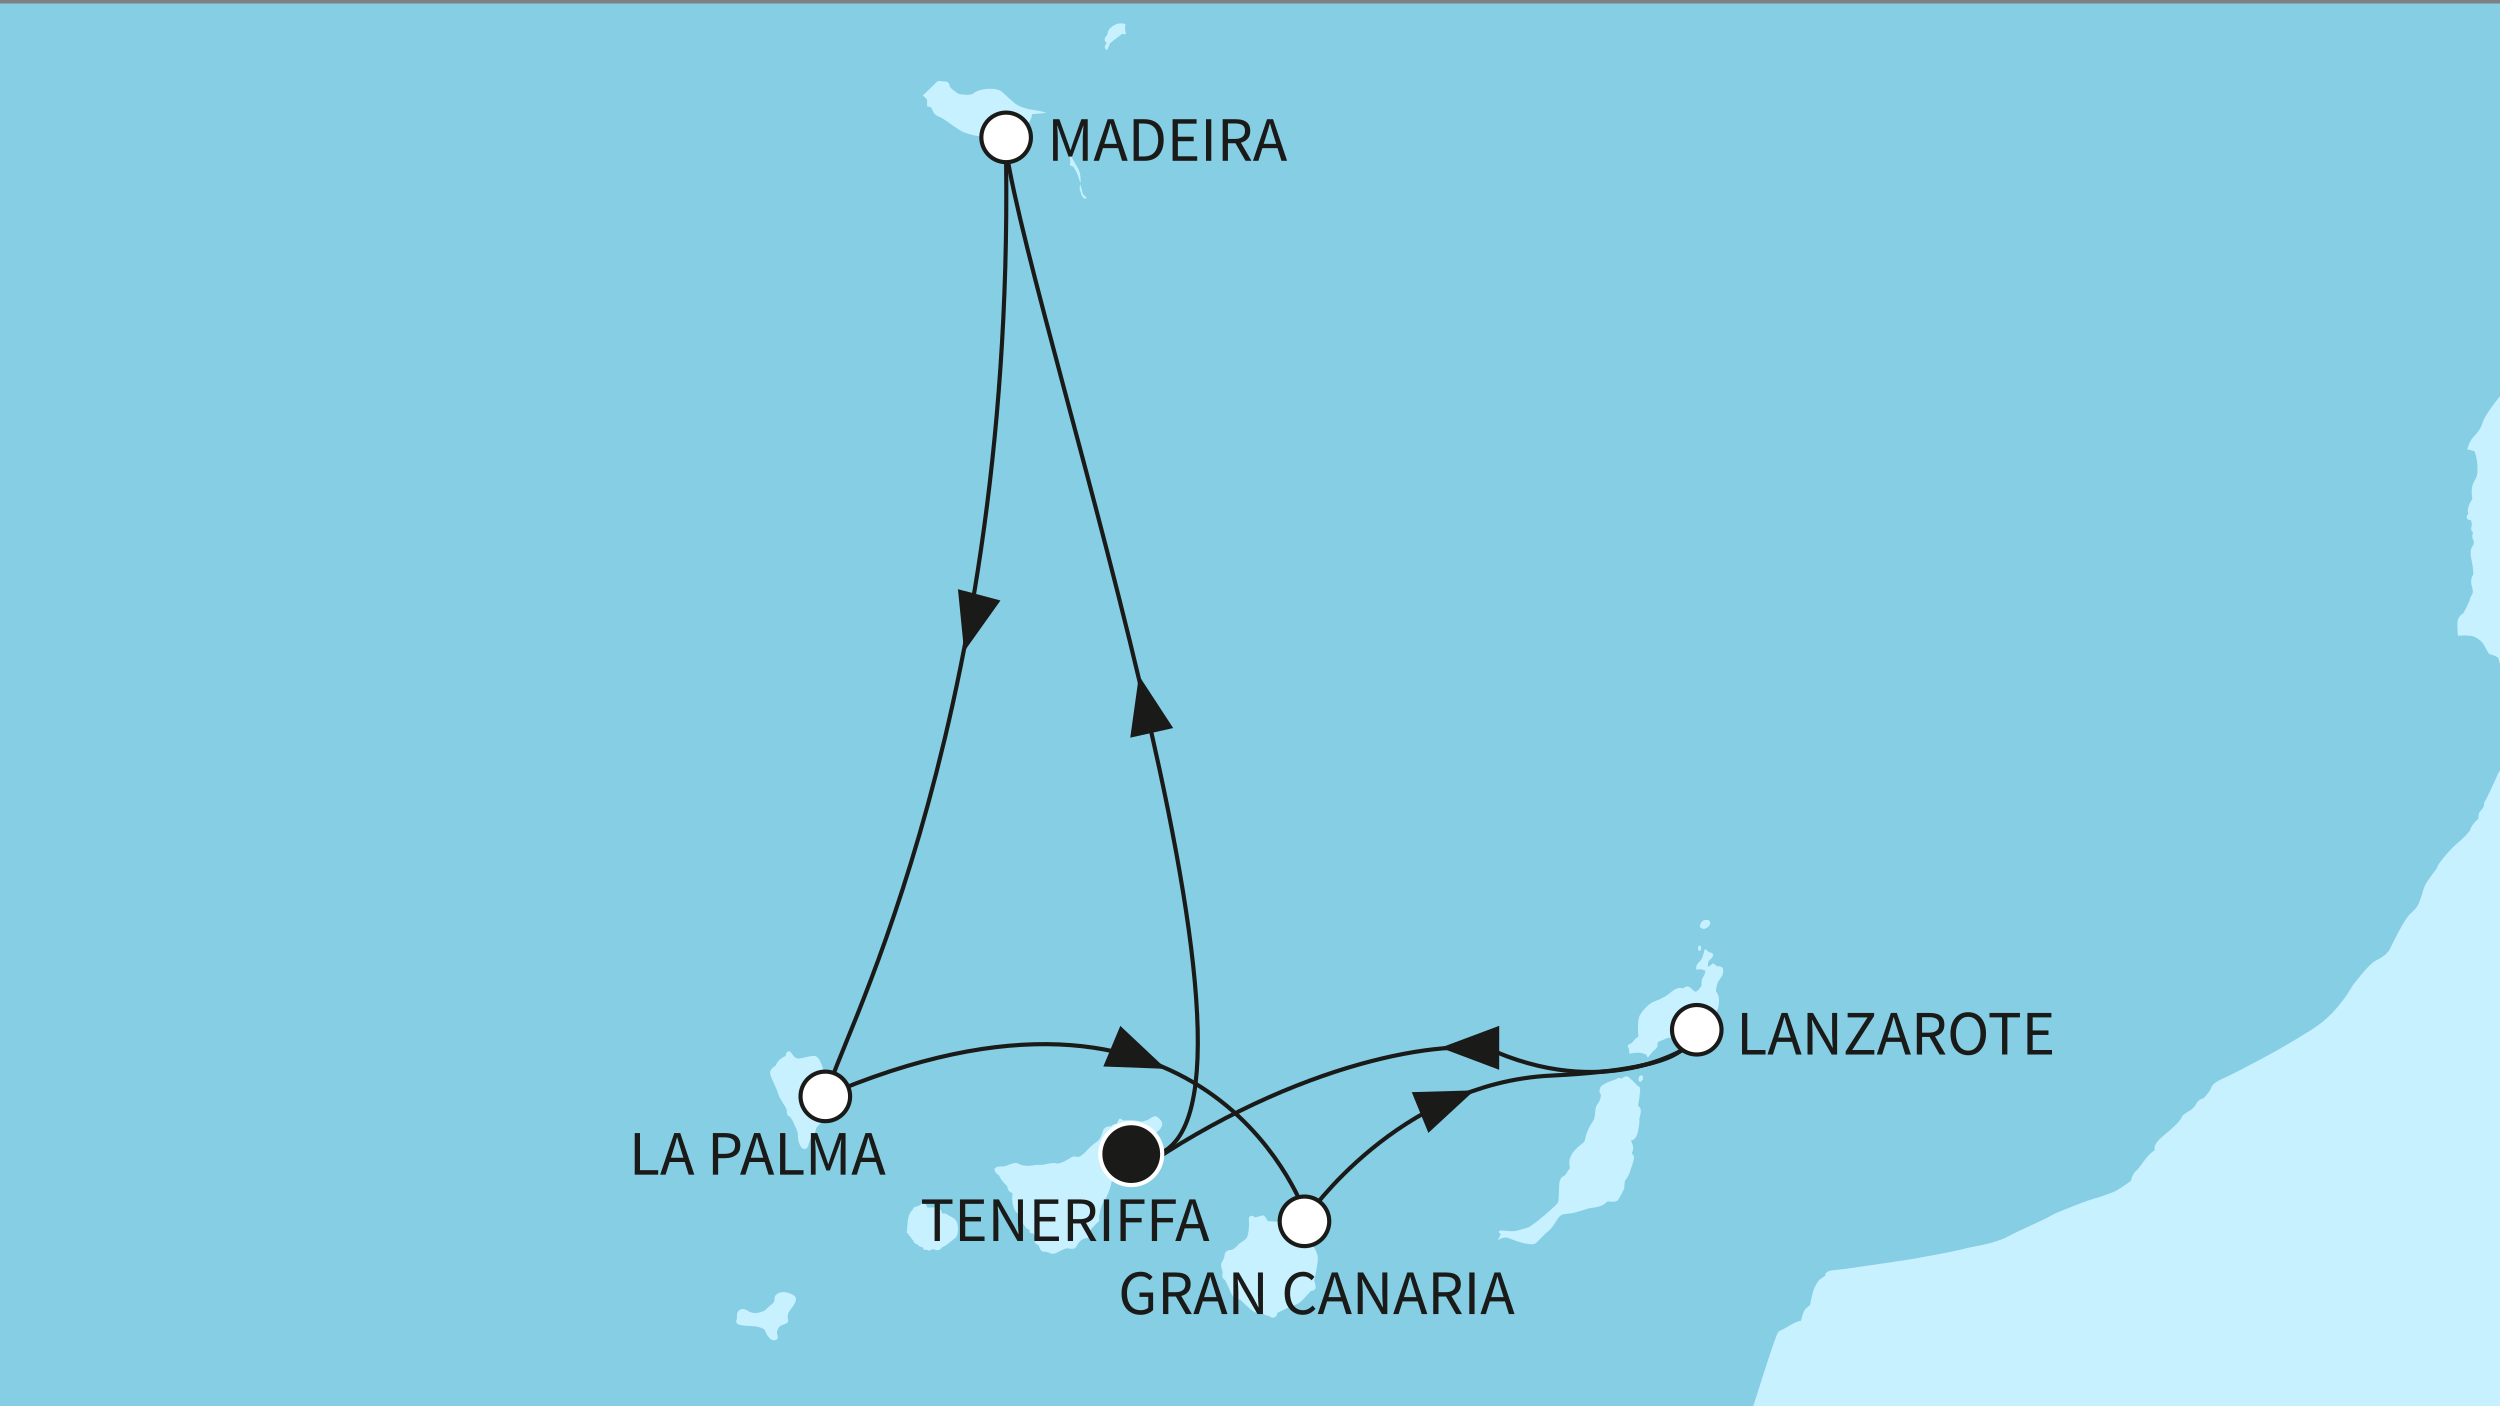 <?xml version="1.0" encoding="utf-8"?>
<!-- Generator: Adobe Illustrator 27.3.0, SVG Export Plug-In . SVG Version: 6.00 Build 0)  -->
<svg version="1.1" id="Ebene_1" xmlns="http://www.w3.org/2000/svg" xmlns:xlink="http://www.w3.org/1999/xlink" x="0px" y="0px"
	 viewBox="0 0 640 360" style="enable-background:new 0 0 640 360;" xml:space="preserve">
<rect x="0" y="0" width="640" height="360" fill="#808080" stroke="none"/>
<style type="text/css">
	
		.st0{clip-path:url(#SVGID_00000049180764603223208960000016868928245076110013_);fill-rule:evenodd;clip-rule:evenodd;fill:#85CEE4;}
	.st1{clip-path:url(#SVGID_00000049180764603223208960000016868928245076110013_);}
	.st2{fill-rule:evenodd;clip-rule:evenodd;fill:#C7F1FF;}
	.st3{fill:#C7F1FF;}
	
		.st4{clip-path:url(#SVGID_00000049180764603223208960000016868928245076110013_);fill-rule:evenodd;clip-rule:evenodd;fill:#C7F1FF;}
	.st5{clip-path:url(#SVGID_00000049180764603223208960000016868928245076110013_);fill:#1A1A18;}
	
		.st6{clip-path:url(#SVGID_00000049180764603223208960000016868928245076110013_);fill:none;stroke:#1A1A18;stroke-width:1.063;stroke-miterlimit:10;}
	
		.st7{clip-path:url(#SVGID_00000049180764603223208960000016868928245076110013_);fill-rule:evenodd;clip-rule:evenodd;fill:#FFFFFF;stroke:#1A1A18;stroke-width:1.063;stroke-miterlimit:10;}
	.st8{fill:#1A1A18;}
	
		.st9{clip-path:url(#SVGID_00000049180764603223208960000016868928245076110013_);fill-rule:evenodd;clip-rule:evenodd;fill:#1A1A18;stroke:#FFFFFF;stroke-width:1.063;stroke-miterlimit:10;}
</style>
<g>
	<defs>
		<rect id="SVGID_1_" y="0.898" width="640" height="360"/>
	</defs>
	<clipPath id="SVGID_00000065049851343352558530000010411489904972553134_">
		<use xlink:href="#SVGID_1_"  style="overflow:visible;"/>
	</clipPath>
	
		<rect x="-169.969" y="-170.675" style="clip-path:url(#SVGID_00000065049851343352558530000010411489904972553134_);fill-rule:evenodd;clip-rule:evenodd;fill:#85CEE4;" width="1094.835" height="1190.085"/>
	<g style="clip-path:url(#SVGID_00000065049851343352558530000010411489904972553134_);">
		<g>
			<path class="st2" d="M276.356,43.985c-0.312-1.019-2.031-3.441-2.114-4.147
				c-0.074-0.702-0.47-1.405-0.47-1.405c-0.542,0.625-0.072,1.093-0.072,1.093
				s0.468,1.565,0.236,2.269c-0.236,0.704,0.468,0.704,0.78,0.859
				c0.313,0.159,1.327,2.271,1.406,2.813c0.076,0.553,0.546,1.412,0.546,1.412
				S276.669,44.999,276.356,43.985z M277.062,49.146c0-0.623-0.547-1.952-0.547-1.952
				s-0.341,0.743,0.184,2.241c0.037,0.105,0.079,0.221,0.124,0.339
				c0.706,1.72,1.414,0.859,1.414,0.859S277.062,49.773,277.062,49.146z"/>
		</g>
	</g>
	<g style="clip-path:url(#SVGID_00000065049851343352558530000010411489904972553134_);">
		<g>
			<path class="st2" d="M212.295,276.628c-0.076-0.704-1.329-1.722-1.639-3.128
				c-0.315-1.412-1.25-3.207-2.197-3.207c-0.936,0-2.809,0.544-3.906,0.7
				c-1.093,0.159-1.722-1.172-2.111-1.64c-0.391-0.474-1.257-0.081-1.257,0.704
				c0,0,0,0.312-0.466,0.468c-0.468,0.157-0.936,0.627-0.936,0.627
				s-0.785,0.468-1.183,1.644c0,0-1.79,0.857-1.399,2.267
				c0.391,1.41,1.722,3.753,2.031,5.008c0.315,1.246,2.192,3.517,2.192,4.219
				c0,0.708,0.081,1.565,0.861,1.565c0.057,0.21,0.356,0.549,0.693,1.217
				c0.562,1.102,1.257,2.695,1.257,3.087c0,0.625,0,1.639,0.317,2.426
				c0.315,0.781,0.704,1.561,1.406,1.561c0.704,0,1.016-0.861,1.099-1.329
				c0.077-0.468,0.544-1.646,1.093-2.188c0.549-0.551,0.629-1.097,0.783-1.725
				c0.153-0.621,1.408-1.248,1.639-2.42c0.236-1.174,0.315-4.227,0-4.848
				c-0.306-0.627-0.389-1.018,0-2.039C210.966,278.58,212.373,277.33,212.295,276.628
				z M243.815,311.67c-1.327-0.629-1.403-1.176-2.656-1.019
				c0-0.549-0.553-1.563-1.565-1.563c-1.016,0-2.192,0.074-2.192,0.074
				s-0.31-1.093-0.935-1.17c-0.63-0.079-0.861,0.468-0.861,0.468l-1.019,0.468
				c0,0-0.783,0-0.861,0.627c0,0-1.095,0.859-1.329,2.971
				c-0.232,2.114-0.157,2.505-0.157,2.505s-0.47,0.389,0.24,0.78
				c0.151,0.625,0.621,0.785,0.621,0.785s0.232,0.702,0.704,0.935
				c0,0,0,0.783,1.019,1.019c0,0,0.468,0.706,1.486,0.783c0,0-0.236,0.782,1.093,0.627
				c0,0,0.47,0.468,0.944,0c0.468-0.472,1.248,0.234,1.876,0.077
				c0.625-0.157,1.012-0.78,1.012-0.78s0.319,0,1.255-0.706
				c0.938-0.704,1.327-1.093,1.954-1.561c0.627-0.474,0.785-1.414,0.785-2.35
				C245.227,313.703,245.146,312.295,243.815,311.67z M200.563,330.753
				c-0.859,0-2.188,0.468-2.267,1.487c-0.079,1.018,0.079,1.018-0.94,1.799
				c-1.014,0.78-1.408,1.489-1.801,1.567c-0.389,0.074-1.639,0.776-2.894,0.468
				c-1.246-0.315-1.172-0.627-1.873-0.861c-0.706-0.234-1.331-0.079-1.799,0.468
				c-0.472,0.546-0.315,1.88-0.315,1.88s-0.393,0.627-0.079,1.17
				c0.315,0.553,2.267,0.706,3.439,0.706c1.178,0,3.521,0.47,3.758,1.097
				c0.232,0.623,1.095,2.501,2.19,2.582c1.097,0.074,1.329-0.627,1.016-1.412
				c-0.31-0.78,0.16-2.112,1.253-2.503c1.093-0.389,1.722-0.544,1.486-1.486
				c-0.232-0.938,0-1.718,0.778-2.658c0.782-0.938,1.491-2.112,1.176-2.894
				C203.381,331.38,201.424,330.753,200.563,330.753z M296.145,285.855
				c-0.621-0.47-2.195,0.782-2.195,0.782s-1.405,0.627-2.029,0.468
				c-0.625-0.153-2.035-0.389-2.973-0.308c-0.938,0.074-1.565,0-1.565,0
				s-0.625-0.787-0.94-0.234c-0.308,0.542-0.549,1.093-0.549,1.093
				c-1.174,0.077-1.408,0.704-1.408,0.704s-1.723-0.236-2.109,1.093
				c-0.391,1.331-0.861,2.426-1.565,2.82c-0.704,0.387-2.265,1.873-2.818,2.501
				c-0.549,0.625-1.642,1.565-2.267,1.405c-0.625-0.155-1.016-0.312-1.799,0.315
				c0,0-2.584,1.644-3.517,1.331c-0.94-0.315-3.519,0.389-3.519,0.389
				s-1.722-0.077-2.662,0.157c-0.94,0.234-2.894,0-3.674-0.546
				c-0.781-0.547-3.128,0.857-3.681,0.78c-0.544-0.079-2.498,0-2.262,0.942
				c0.234,0.938,1.169,1.405,1.169,1.405s0.393,0.936,1.093,1.72
				c0.71,0.78,0.942,0.704,1.099,1.561c0.153,0.861,1.248,1.255,1.248,1.255
				s-0.234,1.174,0,2.581c0.232,1.41,0.783,2.424,1.644,2.739
				c0,0,0.706,0.936,0.627,1.408c-0.077,0.47,1.095,2.19,1.563,2.424
				c0.468,0.236,0.549,0.236,0.549,0.236s-0.391,1.019,0.861,0.859
				c0,0,0.783,1.014,0.468,1.642c-0.31,0.625,0.236,1.174,0.704,1.253
				c0.472,0.079,0.393,1.799,1.644,1.799c1.255,0,1.64,0.627,2.422,0.549
				c0.787-0.081,2.741-1.488,3.602-1.408c0.861,0.074,1.797,0.468,2.346-0.625
				c0.669-1.34,1.72-1.954,2.422-1.954c0.704,0,0.549-0.627,0.549-1.178
				c0-0.544,2.19-2.818,2.582-3.049c0.393-0.236,0.155-1.174,0.155-1.174
				s0.315-2.735,1.176-3.913c0.857-1.169,1.565-3.124,1.878-4.378
				c0.308-1.25,0.699-4.693,0.699-4.693l1.178-1.095c0,0,1.172-0.312,2.109-1.644
				c0,0,1.642-1.014,2.269-2.107c0.627-1.099,0.627-1.88,1.252-2.035
				c0.623-0.16,2.579-1.41,3.519-1.646c0.94-0.232,1.718-0.936,2.035-1.954
				C297.785,287.105,296.772,286.323,296.145,285.855z M335.72,318.477
				c0,0-0.155-2.039-0.236-3.209c-0.074-1.178-0.861-1.799-0.861-1.799
				l0.162-0.706c0.466-0.393,0.7-1.019,0.625-1.561
				c-0.083-0.551-0.234-1.178-1.174-0.319c-0.938,0.861-0.238,1.333-0.472,2.037
				c-0.234,0.702-1.405,0.155-1.405,0.155s-0.859-0.706-1.716-0.389
				c0,0-0.162-0.704-1.57-0.704c-1.403,0-2.19,0.78-2.19,0.78l-2.348-0.155
				c0,0-0.781-1.567-1.167-1.486c-0.393,0.081-2.116,0.549-2.116,0.549
				s-0.551-0.708-1.178-0.315c-0.619,0.389-0.306,1.172-0.306,1.954
				c0,0.781-0.16,2.973-0.704,3.681c-0.551,0.7-1.803,1.325-1.803,1.325
				c-0.31,0.468-1.487,1.646-2.029,1.646c-0.551,0-1.646,0.234-1.727,1.248
				c-0.077,1.016-0.704,1.878-0.704,1.878s-0.544,0.625,0.236,2.584
				c-0.47,1.563,0.391,1.799,0.63,2.109c0.232,0.312,1.565,3.676,2.033,4.144
				c0.468,0.47,1.875,0.861,1.875,0.861s3.052,3.128,3.913,3.209
				c0.861,0.079,1.64,0,1.64,0s0.393,0.704,1.255,0.78
				c0.861,0.081,0.778,0.625,1.644,0.551c0.857-0.081,1.014-1.253,1.014-1.253
				s1.193-0.627,2.557-1.202c1.368-0.577,2.916-1.104,3.624-1.851
				c1.401-1.484,2.343-2.501,2.343-2.501s1.25-0.157,1.25-0.938
				c0-0.783-0.391-1.723-0.391-1.723s0.942-3.987,0.942-5.788
				C337.367,320.269,335.72,318.477,335.72,318.477z M435.764,237.674
				c0.857,0.315,2.031-0.625,2.031-1.408c0-0.785-1.093-1.019-2.031-0.391
				C435.215,236.659,434.901,237.361,435.764,237.674z M435.292,243.23
				c0.472-0.549,0-1.489-0.468-0.942C434.664,242.756,434.824,243.777,435.292,243.23z
				 M441.004,247.764c0,0-0.468-0.468-1.172-0.389
				c-0.704,0.074-1.019-1.093-1.486-0.625c-0.472,0.468-1.102,0.78-1.102,0.78
				s-0.232-1.329,0.629-1.954c0.857-0.627,0.94-1.642,0-1.72
				c-0.936-0.079-1.252-1.567-1.565-0.472c-0.076,0.315-0.468,2.192-1.171,2.737
				c-0.704,0.551-0.942,1.176-0.942,1.803c0,0.623,0.863,0.081,1.41,0.234
				c0.546,0.153,0.94,0.389,0.94,0.389s0,0.861-0.549,1.565
				c-0.544,0.704-0.391,2.192-0.391,2.192s-1.093,1.952-1.799,1.484
				c-0.704-0.47-1.095-1.25-1.797-1.25c-0.706,0-1.178,0.547-1.178,0.547
				s-0.542-0.313-1.167-0.157c-0.63,0.157-1.565,0.783-1.565,0.783
				s-0.94,0.903-2.052,1.519c-1.305,0.723-2.839,1.193-3.344,1.53
				c-0.942,0.627-2.114,1.799-2.894,3.128c-0.787,1.331-0.393,5.478-0.393,5.478
				s-0.781,0.468-1.406,1.329c-0.629,0.861-1.88,0.468-1.016,1.799l0.157,1.248
				c0,0,2.265-0.468,3.126-0.153c0.859,0.313,1.095,0.313,1.095,0.313l0.47,0.861
				l1.248-1.563c0,0,1.436-1.045,1.25-1.644c-0.31-1.019,0.859-1.019,2.116-1.646
				c1.255-0.623,1.952,0.236,3.441-0.387c1.486-0.629,2.033-1.644,2.033-1.644
				s2.505-0.234,3.677-0.859c1.172-0.627,2.656-2.66,3.362-3.441
				c0.704-0.785,1.097-1.799,1.097-3.445c0-1.642-0.78-2.346-0.78-2.346
				s0.074-1.878,0.78-2.815C440.767,250.03,441.469,249.095,441.004,247.764z
				 M420.041,284.215c-0.079-0.787-0.704-1.176-0.704-1.176
				s0.778-4.144,0.47-4.612c-0.315-0.47-0.627-0.47-0.627-0.47
				s-2.114-2.426-2.741-2.426c-0.625,0-1.406,0.623-1.406,0.623
				s-0.706-0.544-1.331,0.162c0,0-3.672,1.014-4.066,2.188
				c-0.389,1.174,0,1.331,0.157,1.646c0.157,0.308-0.232,1.639-0.468,1.954
				c-0.236,0.313-0.787,1.093-0.861,1.718c-0.079,0.627-0.16,2.424-0.549,3.049
				c-0.393,0.627-0.625,0.785-1.331,2.271c-0.7,1.487-0.78,2.737-1.014,3.13
				c-0.236,0.387-2.348,1.565-3.362,3.519c-1.018,1.954,0,3.128-0.474,3.515
				c-0.47,0.393-0.861,1.565-1.331,1.725c-0.468,0.155-1.167,0.623-1.25,2.267
				c-0.074,1.644-0.074,4.225-0.385,4.695c-0.321,0.468-3.287,3.047-3.287,3.047
				s-3.519,2.975-4.304,3.209c-0.782,0.234-1.722,0.468-2.813,0.783
				c-1.093,0.312-2.658,0.076-3.519,0c-0.861-0.081-1.801,0.076-0.625,0.938
				l-0.785,1.563c0,0,1.487-1.169,2.89-0.542c1.414,0.625,3.366,1.246,4.466,1.405
				c1.091,0.155,1.871,0.312,2.579-0.313c0.704-0.625,1.876-2.035,2.969-2.896
				c1.097-0.859,1.646-2.033,2.505-3.285c0.864-1.25,1.723-1.093,3.13-1.25
				c1.406-0.157,4.77-1.329,4.77-1.329s2.741-0.234,3.755-0.94
				c1.016-0.706,1.091-0.859,1.091-0.859s2.039,0.47,2.584-0.315
				c0.551-0.78,1.642-2.656,1.642-3.207c0-0.549,0.157-1.72,0.157-1.72
				s0.866-1.016,1.255-2.19c0.391-1.172,1.095-3.13,1.095-3.753
				c0-0.627-0.627-1.097-0.627-1.097s0.627-1.014,0.315-1.957
				c-0.315-0.935-0.472-1.405-0.472-1.405s1.253,0.313,1.801-2.269
				c0.546-2.579,0.308-3.126,0.308-3.126S420.115,284.998,420.041,284.215z
				 M419.726,275.531c-0.234,0.393-0.47,1.41,0.236,1.331
				C420.666,276.784,420.979,274.748,419.726,275.531z M259.851,34.863
				c1.878-0.942,2.348-2.507,3.288-3.288c0.935-0.783,1.093-2.348,1.093-2.348
				l3.6-0.315c0,0-0.47-0.389-3.758-0.857c-3.285-0.468-4.693-1.957-4.693-1.957
				l-2.971-2.66c0,0-0.702-0.625-2.579-0.706
				c-1.88-0.076-3.913,0.47-4.617,1.174c-0.706,0.706-3.758,0.157-3.758,0.157
				s-2.263-1.408-2.346-2.033c-0.074-0.625-0.31-1.174-1.25-1.174
				c-0.936,0-1.639-0.391-2.19,0.234c-0.544,0.627-3.049,2.973-3.049,2.973
				l-0.389,0.389c0,0,0.859,0.708,1.095,1.021v1.72l1.093,0.31
				c0,0,0.468,1.876,1.878,2.35c1.41,0.468,3.283,2.188,5.629,3.594
				c2.348,1.414,7.198,1.722,7.198,1.722s0.47,0.783,1.253,0.47
				c0.778-0.31,1.716-0.94,1.716-0.94S257.975,35.799,259.851,34.863z
				 M303.573,583.86c0.551,0,0.391-0.7,0.391-0.7
				C303.654,583.24,303.029,583.86,303.573,583.86z M303.42,584.722
				c0,0,0.315,1.642,0.783,1.801C304.672,586.68,303.42,584.016,303.42,584.722z"/>
		</g>
	</g>
	<g style="clip-path:url(#SVGID_00000065049851343352558530000010411489904972553134_);">
		<path class="st3" d="M435.764,237.674c0.857,0.315,2.031-0.625,2.031-1.408
			c0-0.785-1.093-1.019-2.031-0.391C435.215,236.659,434.9,237.361,435.764,237.674z"/>
		<path class="st3" d="M435.292,243.23c0.472-0.549,0-1.488-0.468-0.942
			C434.664,242.756,434.824,243.777,435.292,243.23z"/>
		<path class="st3" d="M419.962,276.862c0.704-0.079,1.016-2.114-0.236-1.331
			C419.492,275.924,419.256,276.941,419.962,276.862z"/>
		<path class="st3" d="M283.318,10.926l-0.391,0.78c0,0-0.236,0.157,0,0.625
			c0.234,0.472,0.466,0.549,0.466,0.549s0.553-1.095,0.63-1.563
			c0.232-0.391,1.327-1.172,1.72-1.486c0.393-0.315,1.565-1.174,1.565-1.174
			l0.942,0.155l-0.162-0.861c-0.077-0.387-0.077-1.25-0.077-1.25
			s0.31-0.158,0-0.468c-0.317-0.315-1.253-0.315-1.875-0.157
			c-0.627,0.157-1.174,0.468-1.882,1.095c-0.699,0.627-0.861,1.873-0.861,1.873
			S282.066,10.145,283.318,10.926z"/>
	</g>
	
		<path style="clip-path:url(#SVGID_00000065049851343352558530000010411489904972553134_);fill-rule:evenodd;clip-rule:evenodd;fill:#C7F1FF;" d="
		M923.945,675.508l-0.068-777.45h-105.823l-2.662,6.728l-4.23,8.446
		c0,0-0.524,1.803-1.515,3.9c-0.564,1.176-1.43,2.448-2.037,3.543
		c-1.976,3.539-3.88,5.887-4.888,7.574c-1.88,3.128-2.901,6.416-5.71,11.734
		c-2.82,5.321-6.026,7.821-6.026,7.821s-3.439,4.38-5.316,6.571
		c-1.878,2.188-6.886,4.066-7.979,5.161c-1.095,1.093-3.753,2.973-5.79,3.132
		c-1.46,0.109-4.472,2.724-6.313,4.188c-0.724,0.573-1.666,0.973-1.666,0.973
		s-1.746,0.894-2.446,0.975c-1.038,0.588-2.203,1.62-3.028,2.308
		c-1.878,1.565-6.488,4.3-8.21,4.3c-1.72,0-1.959-0.701-3.524,0.551
		c0,0-1.248,0.936-3.126,2.109c0,0-1.565,0.861-2.271,1.331
		c-0.697,0.468-1.794,0.861-1.794,0.861c0-0.861-1.019-0.312-1.019-0.312
		c-0.549,0.468-5.242,3.049-5.242,3.049c-1.565-0.155-4.068,1.25-4.068,1.25
		s-6.647,3.287-7.43,3.443c0,0-1.003-0.063-1.797,0.547
		c-1.333,1.019-3.362,1.331-4.38,1.799c-2.663,0.627-2.35,1.408-3.598,2.815
		c-1.255,1.408-4.848,4.54-5.946,4.693c-0.393,0.16-2.577,0.081-2.577,0.081
		c0-0.861-0.866-0.549-0.866-0.549s-0.783,0-2.348,1.567
		c-1.565,1.561-3.281,4.846-3.281,4.846s-0.155,0.625-1.255,2.66l-0.31,0.783
		c0,0-3.285,4.534-4.149,5.242c-0.857,0.702-1.954,2.579-1.954,2.579
		s-0.936,0.155-1.484,0.94c-0.551,0.78-0.312,1.722-0.312,1.722
		s-3.834,3.517-6.182,6.566c-1.561,1.563-5.788,4.693-10.322,9.856
		c-4.534,5.161-7.668,6.726-8.92,7.821c-1.248,1.095-0.781,2.501,0.474,3.443
		c1.248,0.938,1.248,0.938,1.248,2.971c0,2.033-2.503,4.693-2.503,6.571
		c0,1.878,2.192,1.565,2.192,2.345c0,0,0.155,2.035-0.16,2.505
		c-0.312,0.468-0.546,1.563-0.468,2.658c0.627,2.503-0.938,4.225-1.565,5.321
		c-0.621,1.093-2.968,6.413-2.968,6.413s-0.12,0.428-0.649,1.078
		c-1.169,1.434-3.421,3.924-4.358,5.176c-1.88,2.507-8.291,10.169-8.291,10.169
		s-3.207,4.149-3.991,4.929c-0.781,0.78-0.861,5.945-0.861,5.945
		s-4.066,4.925-4.693,7.117c-0.625,2.192-2.188,3.283-2.813,4.225
		c-0.625,0.938-1.093,2.501-1.093,2.501l1.875,0.468c0,0,0.442,1.016,0.665,2.638
		c0.157,1.189,0.157,2.958-0.039,3.622c-0.468,1.565-1.803,2.109-1.176,6.022
		c0,0-1.639,2.267-1.019,3.679c0,0-1.253,1.563,0.63,1.72
		c0,0,0.472,0.78,0.157,1.72c-0.313,0.938,0.47,1.405,0.47,1.405
		s-0.396,0.236-0.155,1.72c0,0,0.544,0.391,0.155,1.569
		c0,0-1.095,0.776-0.47,3.594s0.47,3.911,0.47,3.911s-0.938,1.097-0.312,3.126
		c0.625,2.037-0.315,2.037-0.47,2.975c-0.155,0.938-1.727,3.753-1.727,3.753
		s-1.558,0.783-1.558,2.66s0.157,3.13,0.157,3.13s2.89-0.236,4.066,0.234
		c1.169,0.468,2.188,1.329,2.656,2.271c0.474,0.938,1.255,2.188,1.255,2.188
		c1.095,0.155,2.346,0.938,2.346,0.938s1.253,5.008,2.188,6.101
		c0.944,1.095,2.507,0.94,2.507,0.94l0.468,2.033l-2.031,10.322
		c0,0-1.093,5.943-1.567,7.355c-0.472,1.408-1.408,2.033-2.19,4.223
		c-0.155,0.313-2.348,5.165-2.739,5.71c-0.391,0.549-0.31,1.331-0.31,1.331
		s-0.549,0.938-1.019,1.406c-0.468,0.468-0.393,1.799-0.393,1.799
		c-1.873,1.57-2.19,3.049-2.19,3.049c-1.716,2.192-2.892,2.82-4.452,4.38
		c-1.567,1.567-3.758,4.225-3.913,5.008c-0.074,0.372-1.797,2.413-2.678,3.865
		c-0.977,1.6-1.058,2.732-1.465,3.878c-0.785,2.19-0.946,2.505-2.662,4.068
		c-1.723,1.565-4.612,7.745-5.24,8.995c-0.627,1.25-1.88,2.192-3.758,3.128
		c-1.878,0.938-5.943,6.492-5.943,6.492s-1.93,3.589-5.351,7.089
		c-1.451,1.48-3.174,2.883-5.126,4.098c-2.214,1.371-5.368,3.34-8.61,5.154
		c-6.381,3.574-13.089,6.918-13.605,7.126c-0.787,0.31-3.052,1.327-3.366,2.424
		c-0.308,1.093-2.031,2.813-2.031,2.813s-0.859,0.155-1.41,0.783
		c-0.549,0.627-0.625,1.565-2.424,2.581c-1.799,1.017-1.72,1.484-1.72,1.484
		c-0.317,0.942-2.35,2.818-5.006,5.008c-2.66,2.192-1.875,3.441-1.875,3.441
		c-2.19,1.253-3.441,4.068-4.695,5.165c-1.252,1.095-1.41,2.658-1.41,2.658
		s-3.13,2.345-4.378,2.813c-1.25,0.472-3.13,1.253-5.006,1.727
		c-1.228,0.306-4.855,1.688-7.618,2.82c-1.463,0.603-2.689,1.075-3.176,1.399
		c-1.408,0.942-9.071,4.227-11.262,5.475c-1.239,0.71-3.528,1.473-5.909,2.037
		c-1.825,0.435-3.705,0.686-5.202,1.091c-3.438,0.94-13.924,2.739-13.924,2.739
		s-5.2,0.802-10.263,1.526c-3.88,0.557-7.686,1.145-8.971,1.213
		c-2.977,0.155-2.511,1.41-2.511,1.41l-1.557,1.093
		c-0.319,0.387-1.257,1.565-1.722,3.362c-0.474,1.799-0.704,3.13-0.704,3.13
		s-0.081,0.077-0.944,0.781c-0.857,0.708-1.322,3.209-1.322,3.209
		c-1.414,0.081-4.228,2.112-5.089,2.426c-0.861,0.31-0.861,0.542-1.642,2.582
		c-0.78,2.028-4.07,12.197-5.316,16.265c-0.317,0.785-1.259,3.051-1.959,4.461
		c-0.704,1.405-2.658,4.066-3.052,5.314c-0.387,1.253-1.172,1.567-1.72,2.741
		c-0.544,1.172-0.625,3.204-0.544,3.598c0.077,0.391-0.391,2.035-0.391,2.035
		s-3.207,8.133-3.368,10.009c-0.151,1.88-1.792,5.478-1.792,5.478
		s-1.095,2.97-2.663,5.004c-1.563,2.035-4.848,5.006-4.848,5.006
		s-1.985,1.36-4.435,2.833c-4.131,2.483-9.74,5.71-10.429,6.398
		c-1.095,1.093-2.818,2.66-6.883,3.753c-4.066,1.095-6.258,0.627-6.258,0.627
		s-0.933,2.346-2.348,4.225c-1.403,1.873-3.281,2.969-4.378,4.066
		c-1.091,1.095-4.927,1.406-4.927,1.406s-4.304,5.163-4.769,7.198
		c-0.475,2.031,0.157,2.503,0.157,2.503s0.546,3.677-1.329,8.84
		c-1.88,5.161-4.772,9.303-6.02,10.4c-0.804,0.699-1.86,4.87-2.514,7.681
		c-0.546,1.253-0.461,3.036-0.544,3.738c-0.077,0.704-2.265,5.318-2.265,5.318
		s-1.878,2.192-2.66,3.755c-0.783,1.563-0.861,3.207-0.861,3.207l-1.959,4.77
		l0.319,1.88c-1.88,4.225-1.095,4.534-1.095,4.534s0.155,1.095,0.155,2.815
		c0,0-0.315,0.472-0.155,1.019c0.155,0.549,0.234,2.112,0.234,2.112l0.702,0.468
		c0.787,0.474,0.16,4.54,0.16,4.54s0,1.484-0.234,2.345
		c-0.24,0.861,0.155,1.799,0,2.579c-0.085,0.627-0.16,1.178-0.553,1.88
		c-0.389,0.704-0.468,1.88-0.468,1.88s-0.273,0.894-0.704,1.484
		c-1.25,1.722-1.329,7.351-1.329,7.351s-3.052,2.973-4.455,3.441
		c-1.412,0.472-1.959,4.927-1.959,4.927s-3.939,1.613-6.354,2.781
		c-0.573,0.276-1.062,0.457-1.388,0.662c-1.725,1.097-4.459,3.991-6.96,7.745
		c-2.505,3.755-4.068,4.769-5.79,5.867c-1.72,1.097-4.068,3.987-4.068,3.987
		s-3.13,3.755-5.006,5.321c-1.878,1.565-0.627,2.343-0.627,2.343
		s-0.4,0.468-1.091,1.041c-1.091,0.914-2.662,2.094-2.662,2.094
		s-1.39,0.931-2.335,1.375c-1.231,0.577-2.518,1.128-4.088,2.201
		c-0.524,0.358-1.141,0.774-1.709,1.27c-3.602,3.128-7.045,8.451-7.673,11.106
		c-0.625,2.662-3.279,5.006-3.279,5.006c0.315,1.565,0.935,0.94,1.563,0
		c0.621-0.94,1.406-1.248,2.818-2.815c1.408-1.567,1.565-2.658,1.565-4.223
		s3.122-5.631,3.122-5.631s1.178-1.014,1.722-0.153c0,0,0,0,0.315-0.787
		c0.315-0.783,1.561-2.188,1.561-2.188l-0.466,1.72h0.78l0.474-1.097
		l0.931,2.82l-0.304,1.325l-0.24,1.176l0.861-0.625
		c0.94-0.157,1.406-0.94,1.406-0.94l-0.466,1.565
		c-2.507,0.47-1.72,2.345-1.72,2.345c-2.348,1.253-3.132,3.6-3.132,3.6
		l-3.126,4.848l-0.551,0.157l-0.077,0.542c0,0-1.016,1.253-1.091,1.958
		l-2.822,3.443c-3.288,1.72-0.47,2.346-0.47,2.346s0.194,0.35-0.101,0.968
		c-0.804,1.707-2.717,4.973-2.717,4.973s-0.623,0.881-0.957,1.235
		c-0.822,0.866-1.854,1.74-1.854,1.74l-0.155,1.41c0,0-1.097,2.737-2.033,3.517
		c-0.94,0.785-0.787,2.429-0.787,2.429s-0.306,0.78-1.248,1.875
		c-0.938,1.093-1.097,1.718-1.097,1.718c-2.503,1.252-2.348,3.755-2.348,3.755
		s0.787-0.936,2.039-0.312c0.315,0.157,0.507,0.42,0.715,0.754
		c0.623,0.977,0.846,2.579,0.376,4.096c-0.99,3.229-3.906,4.848-5.318,5.476
		c-1.403,0.625-2.029-0.155-2.029-0.155c0,1.248-1.097,2.815-1.097,2.815
		c-0.783,0,0.153,0.155,0.94,1.095l-0.472,1.405c0,0-0.468,0.315-0.785,0.783
		c-0.936,0.938-1.873,3.758-1.873,5.786c0,0.922-0.053,2.293-0.232,3.6
		c-0.227,1.587-0.607,3.082-0.866,3.6c-0.468,0.935-1.255,1.72-3.126,3.128
		c-0.669,0.498-0.887,1.618-1.141,2.916c-0.464,2.352-0.713,5.303-1.521,6.313
		c-0.389,0.546-0.78,0.389-1.012,0.78c-0.243,0.393-0.081,1.253-0.081,1.253
		c-0.577,1.045-2.177,1.88-3.712,2.457c-1.578,0.586-3.095,0.907-3.095,0.907
		s-0.699-0.312-0.936-0.94c-0.232-0.623-1.565-0.861-2.19-0.544
		c-0.911,0.455-1.329,1.248-1.644,1.875c-0.315,0.627-2.66,2.19-3.283,3.052
		c-0.627,0.861,0.234,1.095,0.234,1.095l-0.317,0.859l-1.561,0.625
		c0,0,0,0.158-1.095,3.13c-0.293,0.787-0.5,1.711-0.763,2.409l-3.095,5.972
		c0,0.953-0.131,1.089-0.678,2.584c-0.546,1.499,0.267,1.908-1.089,2.995
		c-1.36,1.089-1.36,1.089-1.499,2.175c-0.133,1.086-0.676,1.908-0.269,2.584
		c0.409,0.677-0.407,0.684-0.68,2.039c-0.276,1.36-0.407,3.266-0.407,4.628
		c0,1.357-1.226,5.436-0.955,7.476c0.273,2.04-1.36,6.256-1.36,8.16
		c0,1.906-0.273,4.081-0.542,5.987c-0.273,1.904-0.682,3.399-0.682,4.894
		c0,1.497-1.087,7.48-1.087,8.569c0,1.086-0.82,2.042-0.678,3.263
		c0.135,1.222-0.96,4.761-0.409,5.847c0.544,1.089,1.762,2.584,2.037,3.126
		c0.273,0.551,1.086-1.902,1.36-2.715c0.267-0.815-0.273-2.313-0.409-3.13
		c-0.133-0.813,0.818,0,0.958-1.629c0.129-1.635,0-2.588,0-3.268
		c0-0.675-1.091-1.768-0.14-2.99c0.951-1.224,1.36-3.399,2.037-4.081
		c0.682-0.68,0.822,0.273,1.091-1.628c0.273-1.908,0-2.042,0.676-3.268
		c0.684-1.224,0.323-4.632,1.228-3.81c1.495,1.366,2.042,1.366,2.855,0.547
		c0.817-0.813,0.682-2.719,0.817-0.813c0.136,1.902-1.224,3.808-0.953,5.03
		c0.276,1.226-0.271,1.493,1.358,2.581c1.635,1.089,2.586,1.362,2.586,2.45
		c0,1.086-1.091,1.086,0.135,2.581c1.224,1.5,2.453,2.726,1.362,3.133
		c-1.086,0.404-1.497,0.678-1.904-0.958c-0.406-1.628-0.949-2.444-1.089-3.126
		c-0.14-0.677-1.493-4.214-1.631-1.902c-0.14,2.311-1.362,2.177,0,3.67
		c1.36,1.497,0.813,1.631,1.771,2.992c0.949,1.36,0.544,1.729,1.22,2.581
		c2.039,2.588,2.38,4.525,3.334,6.02l1.812,5.15
		c0.975,1.303,0.652,2.114,2.112,3.738c1.462,1.626,2.601,1.784,2.763,0.973
		c0.162-0.813-0.326-4.221-0.651-5.845c-0.324-1.624,1.948-1.467,1.948-0.813
		c0,0.649,0.813,1.46,1.79,2.273c0.973,0.811,1.3,2.763,2.114,3.412
		c0.811,0.647,1.624,2.759,1.948,3.41c0.324,0.649,0.488,4.549,1.135,5.524
		c0.649,0.973,1.303,2.758,1.79,3.086c0.485,0.323,1.46,2.437,2.592,2.597
		c1.141,0.162,1.469,1.137,1.624,1.624c0.168,0.49,0.656,2.925,0.656,3.574
		s-0.326,1.624-1.792,2.112c-1.458,0.49-0.321,0.973-0.488,1.624
		c-0.157,0.652-0.483,1.626-0.483,2.273c0,0.654,0.649,1.141,0.649,1.624
		c0,0.49,0.647,1.786,0.647,1.786s-0.485,1.79-0.971,2.114
		c-0.488,0.326-1.95,2.114-1.95,3.089c0,0.973,1.624-1.141,1.624-1.141
		s0.326,1.952,0.811,2.603c0.485,0.645-0.162,2.269-0.162,2.269
		s-0.166,1.954-0.488,2.601c-0.323,0.654-0.323,1.137-0.649,2.114
		c-0.326,0.971-0.162,0.971-1.622,1.137c-1.467,0.162-0.811,1.134-0.811,1.134
		s-0.28,0.623-0.518,1.281c-0.767,0.516-1.242,0.955-1.458,1.908
		c-0.057,0.256-0.175,0.529-0.313,0.804c-0.188,0.144-0.315,0.232-0.315,0.232
		l0.171,0.024c-0.385,0.686-0.892,1.379-1.119,1.921
		c-0.35,0.837-0.529,0.879-1.141,1.93c-0.616,1.054-1.801,1.668-1.01,2.105
		c0.787,0.442,0.918,0.964,1.314,0.352c0.396-0.612,0.308-0.877,1.054-1.93
		c0.743-1.054,0.837-1.534,1.537-2.015c0.704-0.485,0.704-0.573,1.666-1.141
		c0.719-0.429,1.121-0.536,1.425-0.693l0.761,0.111
		c0.055,0.385,0.1,0.789-0.477,1.545c-0.699,0.922-1.052,1.447-1.532,2.192
		c-0.485,0.745-0.527,0.966-1.231,1.755c-0.699,0.787-1.228,0.922-1.841,1.318
		c-0.618,0.391-0.745,0.612-1.447,0.918c-0.704,0.306-0.791,0.571-1.583,0.175
		c-0.789-0.393-0.699-0.743-1.447-0.743c-0.743,0-2.278-0.702-1.534,0.216
		c0.748,0.922,0.966,1.228,1.666,2.503c0.704,1.272,0.789,1.884,1.054,2.717
		c0.262,0.833,0.699,1.403,1.141,1.666c0.444,0.264,2.721,0.793,2.942,1.318
		l6.536,7.856c2.039,3.392,2.8,6.868,2.8,6.868s0.337,3.734,0.592,5.176
		c0.256,1.441,1.272,2.459,1.272,3.904c0,1.438-0.254,2.205,0.935,4.496
		c1.185,2.286,3.222,7.631,3.222,9.668c0,2.037,0.94,8.993,1.021,15.354
		c0.083,6.363-0.68,14.167-1.187,20.272c-0.509,6.107-1.871,11.198-8.401,26.637
		c-2.981,7.052-5.41,13.428-6.971,17.607c-1.867,4.969-2.658,8.195-2.614,9.624
		c0.085,2.628-1.016,6.108-1.613,7.463c-0.59,1.36-2.63,4.833-1.609,6.787
		c0.564,1.082,0.623,3.779,0.634,6.617c0,2.269,0,4.818-0.039,5.344
		c-0.09,1.185-0.511,1.272-0.173,2.459c0.339,1.189,0.42,3.987-2.205,9.412
		c-2.63,5.432-4.75,9.253-6.785,11.625c-2.039,2.376-1.867,3.224-2.634,4.413
		c-0.759,1.183-3.981,7.041-10.092,14.165c0,0-5.849,8.23-6.704,8.737
		c-0.846,0.509-10.005,5.854-11.869,6.446c-1.865,0.597-5.856,0.761-5.856,1.779
		c0,1.021,3.734,4.16,4.16,3.652c0.422-0.509,0-2.717,1.185-3.226
		c1.187-0.509,4.07,0.509,5.515,1.102c1.443,0.594,6.278,3.821,7.974,8.059
		c1.694,4.243,2.632,4.411,4.494,5.178c1.862,0.761,3.312,3.218,3.648,4.068
		c0.339,0.85,2.542,5.008,2.542,6.022c0,1.019,0.258,2.037,1.53,2.544
		c1.272,0.507,2.203,2.8,2.804,4.835c0.59,2.039,0.418,3.058,0.418,3.819
		c0,0.763,1.357,1.016,1.357,2.035c0.678,1.357-0.339,3.392,0.763,5.43
		c1.104,2.035,3.39,2.881,4.074,3.307c0,0-0.507,2.63,0.763,4.582
		c1.268,1.952,4.326,4.072,3.819,5.089c-0.509,1.019-0.531,5.705,0.321,6.807
		H923.747"/>
	<polygon style="clip-path:url(#SVGID_00000065049851343352558530000010411489904972553134_);fill:#1A1A18;" points="
		289.347,188.84 300.338,186.383 291.568,172.955 	"/>
	<polygon style="clip-path:url(#SVGID_00000065049851343352558530000010411489904972553134_);fill:#1A1A18;" points="
		361.411,279.587 365.665,290.019 377.449,279.134 	"/>
	
		<path style="clip-path:url(#SVGID_00000065049851343352558530000010411489904972553134_);fill:none;stroke:#1A1A18;stroke-width:1.063;stroke-miterlimit:10;" d="
		M257.571,38.433c7.178,48.153,79.796,259.728,34.038,257.812"/>
	
		<path style="clip-path:url(#SVGID_00000065049851343352558530000010411489904972553134_);fill:none;stroke:#1A1A18;stroke-width:1.063;stroke-miterlimit:10;" d="
		M214.878,279.036c96.248-39.237,119.631,32.503,119.631,32.503
		s23.44-34.32,62.611-36.187c39.171-1.867,32.774-9.83,34.345-6.336"/>
	
		<path style="clip-path:url(#SVGID_00000065049851343352558530000010411489904972553134_);fill:none;stroke:#1A1A18;stroke-width:1.063;stroke-miterlimit:10;" d="
		M212.482,278.409c-0.688-6.071,46.857-88.227,45.087-236.892"/>
	<polygon style="clip-path:url(#SVGID_00000065049851343352558530000010411489904972553134_);fill:#1A1A18;" points="
		383.79,273.873 383.801,262.606 368.773,268.222 	"/>
	<polygon style="clip-path:url(#SVGID_00000065049851343352558530000010411489904972553134_);fill:#1A1A18;" points="
		256.121,153.723 245.231,150.833 246.819,166.797 	"/>
	<polygon style="clip-path:url(#SVGID_00000065049851343352558530000010411489904972553134_);fill:#1A1A18;" points="
		286.801,262.627 282.454,273.023 298.49,273.623 	"/>
	
		<path style="clip-path:url(#SVGID_00000065049851343352558530000010411489904972553134_);fill:none;stroke:#1A1A18;stroke-width:1.063;stroke-miterlimit:10;" d="
		M294.693,297.51c41.475-27.544,79.256-31.977,88.332-28.178
		c29.82,12.483,50.023-1.9,50.023-1.9"/>
	
		<path style="clip-path:url(#SVGID_00000065049851343352558530000010411489904972553134_);fill-rule:evenodd;clip-rule:evenodd;fill:#FFFFFF;stroke:#1A1A18;stroke-width:1.063;stroke-miterlimit:10;" d="
		M327.598,312.663c0-3.502,2.835-6.348,6.341-6.348s6.348,2.846,6.348,6.348
		c0,3.506-2.842,6.343-6.348,6.343S327.598,316.169,327.598,312.663z"/>
	<g style="clip-path:url(#SVGID_00000065049851343352558530000010411489904972553134_);">
		<g>
			<path class="st8" d="M291.917,336.597c-0.931,0-1.759-0.219-2.483-0.657
				c-0.725-0.438-1.293-1.067-1.703-1.891c-0.412-0.821-0.617-1.812-0.617-2.97
				c0-1.146,0.211-2.131,0.633-2.953s1.001-1.455,1.736-1.898
				s1.574-0.665,2.516-0.665c0.735,0,1.355,0.138,1.858,0.413
				c0.503,0.276,0.905,0.576,1.209,0.901l-0.747,0.876
				c-0.271-0.281-0.584-0.52-0.941-0.714c-0.356-0.195-0.806-0.292-1.347-0.292
				c-0.714,0-1.336,0.176-1.866,0.527s-0.938,0.847-1.225,1.484
				c-0.287,0.639-0.431,1.401-0.431,2.288c0,1.342,0.306,2.404,0.917,3.189
				c0.611,0.784,1.485,1.176,2.621,1.176c0.378,0,0.741-0.057,1.087-0.17
				c0.347-0.113,0.622-0.268,0.828-0.463v-2.774h-2.256v-1.12h3.489v4.479
				c-0.336,0.357-0.787,0.652-1.355,0.885S292.631,336.597,291.917,336.597z"/>
			<path class="st8" d="M297.743,336.402v-10.646h3.326c0.725,0,1.368,0.095,1.932,0.284
				c0.562,0.189,1.003,0.503,1.322,0.941c0.319,0.438,0.479,1.024,0.479,1.761
				c0,0.822-0.217,1.484-0.649,1.987s-1.017,0.847-1.752,1.03l2.71,4.642h-1.525
				l-2.564-4.495h-1.931v4.495H297.743z M299.09,330.804H300.875
				c0.833,0,1.471-0.171,1.915-0.511c0.443-0.341,0.665-0.857,0.665-1.55
				c0-0.703-0.222-1.195-0.665-1.478c-0.444-0.281-1.082-0.422-1.915-0.422h-1.785
				V330.804z"/>
			<path class="st8" d="M305.499,336.402l3.603-10.646h1.525l3.603,10.646h-1.444
				l-1.006-3.245h-3.879l-1.022,3.245H305.499z M308.744,330.446l-0.503,1.623h3.197
				l-0.503-1.623c-0.195-0.595-0.379-1.187-0.552-1.776
				c-0.174-0.59-0.347-1.193-0.52-1.81h-0.065
				c-0.162,0.616-0.33,1.22-0.503,1.81S308.939,329.852,308.744,330.446z"/>
			<path class="st8" d="M315.739,336.402v-10.646h1.396l3.846,6.686l1.152,2.207h0.064
				c-0.032-0.541-0.067-1.101-0.105-1.68c-0.038-0.578-0.057-1.149-0.057-1.712
				v-5.501h1.282v10.646h-1.396l-3.862-6.702l-1.152-2.19h-0.064
				c0.043,0.53,0.083,1.076,0.121,1.639s0.057,1.125,0.057,1.688v5.566H315.739z"/>
			<path class="st8" d="M333.509,336.597c-0.888,0-1.68-0.219-2.378-0.657
				c-0.697-0.438-1.249-1.067-1.655-1.891c-0.405-0.821-0.608-1.812-0.608-2.97
				c0-1.146,0.205-2.131,0.617-2.953c0.41-0.822,0.974-1.455,1.688-1.898
				s1.52-0.665,2.418-0.665c0.648,0,1.223,0.132,1.72,0.397
				c0.498,0.265,0.898,0.57,1.201,0.917l-0.73,0.876
				c-0.281-0.303-0.601-0.546-0.957-0.73c-0.357-0.184-0.763-0.275-1.218-0.275
				c-0.671,0-1.257,0.176-1.761,0.527c-0.503,0.352-0.893,0.847-1.168,1.484
				c-0.276,0.639-0.414,1.401-0.414,2.288c0,0.888,0.136,1.658,0.406,2.312
				c0.27,0.655,0.651,1.16,1.144,1.518s1.074,0.535,1.745,0.535
				c0.508,0,0.962-0.107,1.362-0.324c0.4-0.216,0.769-0.509,1.104-0.876
				l0.747,0.844c-0.422,0.486-0.898,0.865-1.429,1.136
				C334.812,336.462,334.201,336.597,333.509,336.597z"/>
			<path class="st8" d="M337.338,336.402l3.603-10.646h1.525l3.603,10.646h-1.444
				l-1.006-3.245h-3.879l-1.022,3.245H337.338z M340.583,330.446l-0.503,1.623h3.197
				l-0.503-1.623c-0.195-0.595-0.379-1.187-0.552-1.776
				c-0.174-0.59-0.347-1.193-0.52-1.81h-0.065
				c-0.162,0.616-0.33,1.22-0.503,1.81S340.778,329.852,340.583,330.446z"/>
			<path class="st8" d="M347.578,336.402v-10.646h1.396l3.846,6.686l1.152,2.207h0.064
				c-0.032-0.541-0.067-1.101-0.105-1.68c-0.038-0.578-0.057-1.149-0.057-1.712
				v-5.501h1.282v10.646h-1.396l-3.862-6.702l-1.152-2.19h-0.064
				c0.043,0.53,0.083,1.076,0.121,1.639s0.057,1.125,0.057,1.688v5.566H347.578z"/>
			<path class="st8" d="M356.665,336.402l3.603-10.646h1.525l3.603,10.646h-1.444
				l-1.006-3.245h-3.879l-1.022,3.245H356.665z M359.91,330.446l-0.503,1.623h3.197
				l-0.503-1.623c-0.195-0.595-0.379-1.187-0.552-1.776
				c-0.174-0.59-0.347-1.193-0.52-1.81h-0.065
				c-0.162,0.616-0.33,1.22-0.503,1.81S360.105,329.852,359.91,330.446z"/>
			<path class="st8" d="M366.905,336.402v-10.646h3.326c0.725,0,1.368,0.095,1.932,0.284
				c0.562,0.189,1.003,0.503,1.322,0.941c0.319,0.438,0.479,1.024,0.479,1.761
				c0,0.822-0.217,1.484-0.649,1.987s-1.017,0.847-1.752,1.03l2.71,4.642h-1.525
				l-2.564-4.495h-1.931v4.495H366.905z M368.252,330.804h1.785
				c0.833,0,1.471-0.171,1.915-0.511c0.443-0.341,0.665-0.857,0.665-1.55
				c0-0.703-0.222-1.195-0.665-1.478c-0.444-0.281-1.082-0.422-1.915-0.422h-1.785
				V330.804z"/>
			<path class="st8" d="M376.139,336.402v-10.646h1.347v10.646H376.139z"/>
			<path class="st8" d="M378.994,336.402l3.603-10.646h1.525l3.603,10.646h-1.444
				l-1.006-3.245h-3.879l-1.022,3.245H378.994z M382.239,330.446l-0.503,1.623h3.197
				l-0.503-1.623c-0.195-0.595-0.379-1.187-0.552-1.776
				c-0.174-0.59-0.347-1.193-0.52-1.81h-0.065
				c-0.162,0.616-0.33,1.22-0.503,1.81S382.435,329.852,382.239,330.446z"/>
		</g>
		<g>
			<path class="st8" d="M239.255,317.698v-9.51h-3.214v-1.136h7.79v1.136h-3.214v9.51
				H239.255z"/>
			<path class="st8" d="M245.746,317.698v-10.646h6.134v1.136h-4.787v3.343h4.041v1.152
				h-4.041v3.862h4.949v1.152H245.746z"/>
			<path class="st8" d="M254.298,317.698v-10.646h1.396l3.846,6.686l1.152,2.207h0.064
				c-0.032-0.541-0.067-1.101-0.105-1.68c-0.038-0.578-0.057-1.149-0.057-1.712
				v-5.501h1.282v10.646h-1.396l-3.862-6.702l-1.152-2.19h-0.064
				c0.043,0.53,0.083,1.076,0.121,1.639s0.057,1.125,0.057,1.688v5.566H254.298z"/>
			<path class="st8" d="M264.797,317.698v-10.646h6.134v1.136h-4.787v3.343h4.041v1.152
				h-4.041v3.862h4.949v1.152H264.797z"/>
			<path class="st8" d="M273.35,317.698v-10.646h3.326c0.725,0,1.368,0.095,1.932,0.284
				c0.562,0.189,1.003,0.503,1.322,0.941c0.319,0.438,0.479,1.024,0.479,1.761
				c0,0.822-0.217,1.484-0.649,1.987s-1.017,0.847-1.752,1.03l2.71,4.642h-1.525
				l-2.564-4.495h-1.931v4.495H273.35z M274.696,312.1h1.785
				c0.833,0,1.471-0.171,1.915-0.511c0.443-0.341,0.665-0.857,0.665-1.55
				c0-0.703-0.222-1.195-0.665-1.478c-0.444-0.281-1.082-0.422-1.915-0.422h-1.785
				V312.1z"/>
			<path class="st8" d="M282.583,317.698v-10.646h1.347v10.646H282.583z"/>
			<path class="st8" d="M286.851,317.698v-10.646h6.134v1.136h-4.787v3.603h4.057v1.136
				h-4.057v4.771H286.851z"/>
			<path class="st8" d="M294.867,317.698v-10.646h6.134v1.136h-4.787v3.603h4.057v1.136
				h-4.057v4.771H294.867z"/>
			<path class="st8" d="M300.871,317.698l3.603-10.646h1.525l3.603,10.646h-1.444
				l-1.006-3.245h-3.879L302.25,317.698H300.871z M304.116,311.742l-0.503,1.623h3.197
				l-0.503-1.623c-0.195-0.595-0.379-1.187-0.552-1.776
				c-0.174-0.59-0.347-1.193-0.52-1.81h-0.065
				c-0.162,0.616-0.33,1.22-0.503,1.81S304.312,311.147,304.116,311.742z"/>
		</g>
	</g>
	
		<path style="clip-path:url(#SVGID_00000065049851343352558530000010411489904972553134_);fill-rule:evenodd;clip-rule:evenodd;fill:#1A1A18;stroke:#FFFFFF;stroke-width:1.063;stroke-miterlimit:10;" d="
		M281.672,295.451c0-4.38,3.548-7.928,7.93-7.928c4.378,0,7.93,3.548,7.93,7.928
		c0,4.376-3.552,7.926-7.93,7.926C285.22,303.377,281.672,299.827,281.672,295.451z"
		/>
	
		<path style="clip-path:url(#SVGID_00000065049851343352558530000010411489904972553134_);fill-rule:evenodd;clip-rule:evenodd;fill:#FFFFFF;stroke:#1A1A18;stroke-width:1.063;stroke-miterlimit:10;" d="
		M251.223,35.172c0-3.502,2.837-6.346,6.346-6.346c3.502,0,6.348,2.844,6.348,6.346
		c0,3.506-2.846,6.345-6.348,6.345C254.06,41.517,251.223,38.678,251.223,35.172z"/>
	<g style="clip-path:url(#SVGID_00000065049851343352558530000010411489904972553134_);">
		<path class="st8" d="M269.581,41.165V30.52h1.622l2.045,5.68
			c0.13,0.368,0.257,0.738,0.382,1.112c0.124,0.373,0.251,0.744,0.381,1.111
			h0.065c0.13-0.368,0.251-0.738,0.364-1.111
			c0.114-0.374,0.235-0.744,0.365-1.112l2.013-5.68h1.639v10.646h-1.266v-5.858
			c0-0.476,0.021-1.003,0.065-1.582c0.043-0.579,0.081-1.101,0.113-1.566h-0.065
			l-0.844,2.418l-2.012,5.517h-0.893l-2.013-5.517l-0.844-2.418h-0.064
			c0.032,0.465,0.067,0.987,0.105,1.566c0.037,0.579,0.057,1.106,0.057,1.582
			v5.858H269.581z"/>
		<path class="st8" d="M279.967,41.165l3.603-10.646h1.525l3.603,10.646h-1.444
			l-1.006-3.246h-3.879l-1.022,3.246H279.967z M283.212,35.209l-0.503,1.623h3.197
			l-0.503-1.623c-0.195-0.595-0.379-1.188-0.552-1.777
			c-0.174-0.59-0.347-1.193-0.52-1.81h-0.065
			c-0.162,0.617-0.33,1.22-0.503,1.81
			C283.591,34.022,283.407,34.615,283.212,35.209z"/>
		<path class="st8" d="M290.206,41.165V30.52h2.661c1.645,0,2.894,0.457,3.748,1.371
			c0.854,0.915,1.282,2.215,1.282,3.903c0,1.699-0.425,3.019-1.273,3.96
			c-0.85,0.941-2.08,1.412-3.692,1.412H290.206z M291.553,40.062h1.217
			c1.244,0,2.177-0.376,2.8-1.128c0.622-0.752,0.933-1.798,0.933-3.14
			c0-1.341-0.311-2.372-0.933-3.091c-0.623-0.719-1.556-1.079-2.8-1.079h-1.217
			V40.062z"/>
		<path class="st8" d="M300.187,41.165V30.52h6.134v1.136h-4.787v3.343h4.041v1.152
			h-4.041v3.862h4.949v1.152H300.187z"/>
		<path class="st8" d="M308.738,41.165V30.52h1.347v10.646H308.738z"/>
		<path class="st8" d="M313.006,41.165V30.52h3.326c0.725,0,1.368,0.095,1.932,0.284
			c0.562,0.189,1.003,0.503,1.322,0.941s0.479,1.025,0.479,1.761
			c0,0.822-0.217,1.485-0.649,1.988c-0.433,0.503-1.017,0.847-1.752,1.031
			l2.71,4.641h-1.525l-2.564-4.495h-1.931v4.495H313.006z M314.353,35.566h1.785
			c0.833,0,1.471-0.17,1.915-0.511c0.443-0.341,0.665-0.857,0.665-1.55
			c0-0.703-0.222-1.195-0.665-1.477c-0.444-0.281-1.082-0.422-1.915-0.422h-1.785
			V35.566z"/>
		<path class="st8" d="M320.763,41.165l3.603-10.646h1.525l3.603,10.646h-1.444
			l-1.006-3.246h-3.879l-1.022,3.246H320.763z M324.008,35.209l-0.503,1.623h3.197
			l-0.503-1.623c-0.195-0.595-0.379-1.188-0.552-1.777
			c-0.174-0.59-0.347-1.193-0.52-1.81H325.062
			c-0.162,0.617-0.33,1.22-0.503,1.81
			C324.387,34.022,324.203,34.615,324.008,35.209z"/>
	</g>
	
		<path style="clip-path:url(#SVGID_00000065049851343352558530000010411489904972553134_);fill-rule:evenodd;clip-rule:evenodd;fill:#FFFFFF;stroke:#1A1A18;stroke-width:1.063;stroke-miterlimit:10;" d="
		M204.937,280.674c0-3.502,2.839-6.341,6.345-6.341c3.5,0,6.346,2.839,6.346,6.341
		c0,3.502-2.846,6.348-6.346,6.348C207.776,287.021,204.937,284.175,204.937,280.674z"
		/>
	<g style="clip-path:url(#SVGID_00000065049851343352558530000010411489904972553134_);">
		<path class="st8" d="M162.489,300.713v-10.646h1.347v9.493h4.657v1.152H162.489z"/>
		<path class="st8" d="M169.013,300.713l3.603-10.646h1.525l3.603,10.646h-1.444
			l-1.006-3.245h-3.879l-1.022,3.245H169.013z M172.258,294.757l-0.503,1.623h3.197
			l-0.503-1.623c-0.195-0.595-0.379-1.187-0.552-1.776
			c-0.174-0.59-0.347-1.193-0.52-1.81H173.312
			c-0.162,0.616-0.33,1.22-0.503,1.81S172.453,294.162,172.258,294.757z"/>
		<path class="st8" d="M182.498,300.713v-10.646h3.034c0.801,0,1.498,0.098,2.094,0.292
			c0.595,0.194,1.06,0.522,1.396,0.981c0.335,0.46,0.503,1.079,0.503,1.858
			c0,1.114-0.362,1.942-1.087,2.483c-0.726,0.541-1.672,0.811-2.84,0.811h-1.753
			v4.22H182.498z M183.845,295.39h1.59c0.931,0,1.62-0.175,2.069-0.527
			c0.449-0.351,0.674-0.905,0.674-1.663c0-0.768-0.235-1.301-0.706-1.599
			c-0.471-0.297-1.171-0.446-2.102-0.446h-1.525V295.39z"/>
		<path class="st8" d="M189.46,300.713l3.603-10.646h1.525l3.603,10.646h-1.444
			l-1.006-3.245h-3.879l-1.022,3.245H189.46z M192.705,294.757l-0.503,1.623h3.197
			l-0.503-1.623c-0.195-0.595-0.379-1.187-0.552-1.776
			c-0.174-0.59-0.347-1.193-0.52-1.81h-0.065
			c-0.162,0.616-0.33,1.22-0.503,1.81S192.9,294.162,192.705,294.757z"/>
		<path class="st8" d="M199.699,300.713v-10.646h1.347v9.493h4.657v1.152H199.699z"/>
		<path class="st8" d="M207.586,300.713v-10.646h1.622l2.045,5.68
			c0.13,0.368,0.257,0.738,0.382,1.111c0.124,0.374,0.251,0.744,0.381,1.112
			h0.065c0.13-0.368,0.251-0.738,0.364-1.112
			c0.114-0.373,0.235-0.743,0.365-1.111l2.013-5.68h1.639v10.646h-1.266v-5.858
			c0-0.476,0.021-1.003,0.065-1.582c0.043-0.579,0.081-1.101,0.113-1.566h-0.065
			l-0.844,2.418l-2.012,5.518h-0.893l-2.013-5.518l-0.844-2.418h-0.064
			c0.032,0.466,0.067,0.987,0.105,1.566c0.037,0.579,0.057,1.106,0.057,1.582
			v5.858H207.586z"/>
		<path class="st8" d="M217.972,300.713l3.603-10.646h1.525l3.603,10.646h-1.444
			l-1.006-3.245h-3.879l-1.022,3.245H217.972z M221.217,294.757l-0.503,1.623h3.197
			l-0.503-1.623c-0.195-0.595-0.379-1.187-0.552-1.776
			c-0.174-0.59-0.347-1.193-0.52-1.81h-0.065
			c-0.162,0.616-0.33,1.22-0.503,1.81S221.412,294.162,221.217,294.757z"/>
	</g>
	
		<path style="clip-path:url(#SVGID_00000065049851343352558530000010411489904972553134_);fill-rule:evenodd;clip-rule:evenodd;fill:#FFFFFF;stroke:#1A1A18;stroke-width:1.063;stroke-miterlimit:10;" d="
		M428.028,263.62c0-3.497,2.837-6.339,6.339-6.339
		c3.504,0,6.343,2.842,6.343,6.339c0,3.5-2.839,6.337-6.343,6.337
		C430.865,269.957,428.028,267.12,428.028,263.62z"/>
	<g style="clip-path:url(#SVGID_00000065049851343352558530000010411489904972553134_);">
		<path class="st8" d="M445.961,269.957v-10.646h1.347v9.493h4.657v1.152H445.961z"/>
		<path class="st8" d="M452.484,269.957l3.603-10.646h1.525l3.603,10.646h-1.444
			l-1.006-3.245h-3.879l-1.022,3.245H452.484z M455.729,264.001l-0.503,1.623h3.197
			l-0.503-1.623c-0.195-0.595-0.379-1.187-0.552-1.776
			c-0.174-0.59-0.347-1.193-0.52-1.81h-0.065
			c-0.162,0.616-0.33,1.22-0.503,1.81S455.925,263.406,455.729,264.001z"/>
		<path class="st8" d="M462.724,269.957v-10.646h1.396l3.846,6.686l1.152,2.207h0.064
			c-0.032-0.541-0.067-1.101-0.105-1.68c-0.038-0.578-0.057-1.149-0.057-1.712
			v-5.501h1.282v10.646H468.906l-3.862-6.702l-1.152-2.19h-0.064
			c0.043,0.53,0.083,1.076,0.121,1.639s0.057,1.125,0.057,1.688v5.566H462.724z"/>
		<path class="st8" d="M472.493,269.957v-0.812l5.599-8.698h-5.096v-1.136h6.783v0.795
			l-5.615,8.698h5.664v1.152H472.493z"/>
		<path class="st8" d="M480.461,269.957l3.603-10.646h1.525l3.603,10.646h-1.444
			l-1.006-3.245h-3.879l-1.022,3.245H480.461z M483.706,264.001l-0.503,1.623h3.197
			l-0.503-1.623c-0.195-0.595-0.379-1.187-0.552-1.776
			c-0.174-0.59-0.347-1.193-0.52-1.81h-0.065
			c-0.162,0.616-0.33,1.22-0.503,1.81S483.901,263.406,483.706,264.001z"/>
		<path class="st8" d="M490.7,269.957v-10.646h3.326c0.725,0,1.368,0.095,1.932,0.284
			c0.562,0.189,1.003,0.503,1.322,0.941c0.319,0.438,0.479,1.024,0.479,1.761
			c0,0.822-0.217,1.484-0.649,1.987s-1.017,0.847-1.752,1.03l2.71,4.642h-1.525
			l-2.564-4.495h-1.931v4.495H490.7z M492.047,264.358h1.785
			c0.833,0,1.471-0.171,1.915-0.511c0.443-0.341,0.665-0.857,0.665-1.55
			c0-0.703-0.222-1.195-0.665-1.478c-0.444-0.281-1.082-0.422-1.915-0.422h-1.785
			V264.358z"/>
		<path class="st8" d="M503.86,270.151c-0.888,0-1.674-0.227-2.361-0.682
			c-0.687-0.454-1.223-1.098-1.606-1.931s-0.576-1.817-0.576-2.953
			c0-1.137,0.192-2.112,0.576-2.93c0.384-0.816,0.92-1.444,1.606-1.882
			c0.688-0.438,1.474-0.657,2.361-0.657c0.897,0,1.688,0.219,2.369,0.657
			c0.682,0.438,1.217,1.065,1.606,1.882c0.39,0.817,0.584,1.793,0.584,2.93
			c0,1.136-0.194,2.12-0.584,2.953s-0.925,1.477-1.606,1.931
			C505.548,269.925,504.758,270.151,503.86,270.151z M503.86,268.967
			c0.639,0,1.192-0.181,1.663-0.543s0.836-0.871,1.096-1.525
			c0.26-0.655,0.39-1.426,0.39-2.312c0-1.32-0.287-2.364-0.86-3.133
			c-0.573-0.768-1.336-1.151-2.288-1.151s-1.715,0.384-2.288,1.151
			c-0.573,0.769-0.86,1.812-0.86,3.133c0,0.887,0.13,1.657,0.39,2.312
			c0.26,0.654,0.627,1.163,1.104,1.525
			C502.681,268.786,503.232,268.967,503.86,268.967z"/>
		<path class="st8" d="M512.527,269.957v-9.51h-3.214v-1.136h7.79v1.136h-3.214v9.51
			H512.527z"/>
		<path class="st8" d="M519.018,269.957v-10.646h6.134v1.136h-4.787v3.343h4.041v1.152
			h-4.041v3.862h4.949v1.152H519.018z"/>
	</g>
</g>
</svg>
